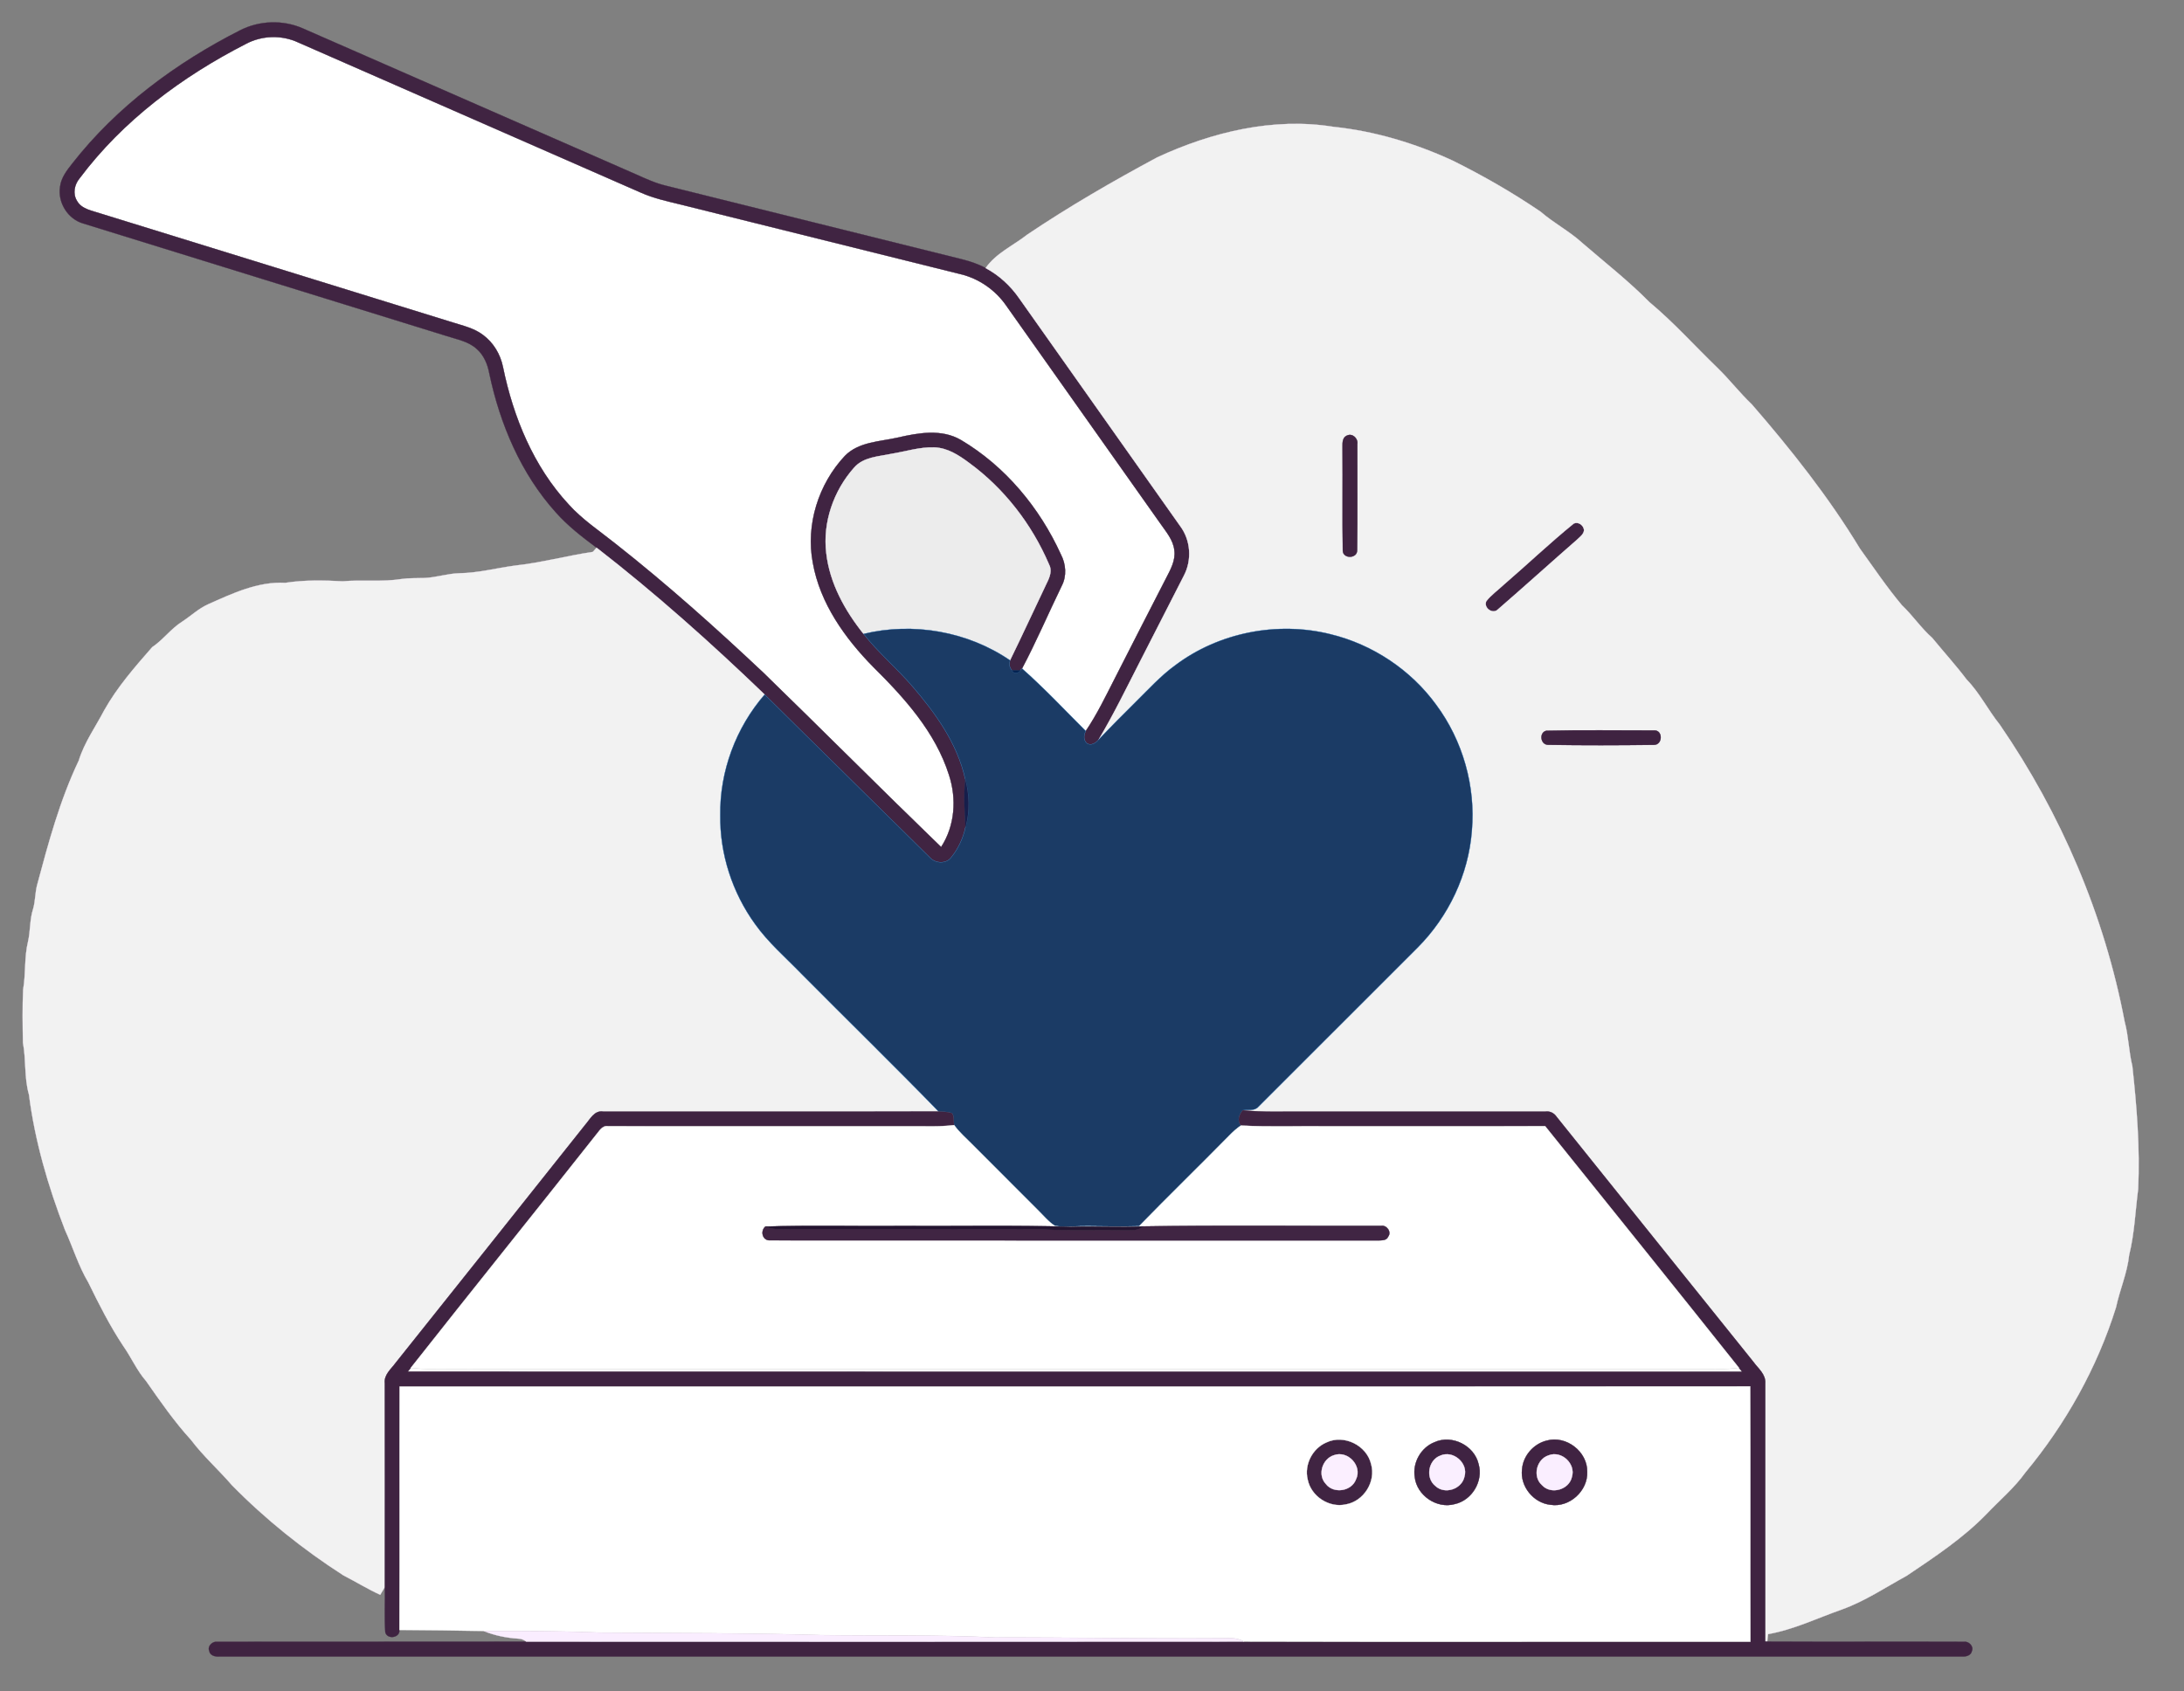 <?xml version="1.0" encoding="UTF-8" standalone="no"?>
<svg
   width="865pt"
   height="670pt"
   viewBox="0 0 865 670"
   version="1.1"
   id="svg268"
   sodipodi:docname="Donation.svg"
   inkscape:version="1.2.2 (732a01da63, 2022-12-09)"
   xmlns:inkscape="http://www.inkscape.org/namespaces/inkscape"
   xmlns:sodipodi="http://sodipodi.sourceforge.net/DTD/sodipodi-0.dtd"
   xmlns="http://www.w3.org/2000/svg"
   xmlns:svg="http://www.w3.org/2000/svg">
  <rect x="0" y="0" width="865" height="670" fill="#808080" stroke="none"/>
  <defs
     id="defs272" />
  <sodipodi:namedview
     id="namedview270"
     pagecolor="#ffffff"
     bordercolor="#000000"
     borderopacity="0.25"
     inkscape:showpageshadow="2"
     inkscape:pageopacity="0.0"
     inkscape:pagecheckerboard="0"
     inkscape:deskcolor="#d1d1d1"
     inkscape:document-units="pt"
     showgrid="false"
     inkscape:zoom="0.61344152"
     inkscape:cx="365.96806"
     inkscape:cy="408.35188"
     inkscape:window-width="1920"
     inkscape:window-height="991"
     inkscape:window-x="-9"
     inkscape:window-y="-9"
     inkscape:window-maximized="1"
     inkscape:current-layer="#318dd8ff" />
  <g
     id="#ffffffff">
    <path
       fill="#ffffff"
       stroke="#ffffff"
       stroke-width="0.094"
       opacity="1.00"
       d=" M 97.39 17.38 C 103.76 13.99 111.58 13.77 118.12 16.81 C 163.32 36.63 208.53 56.42 253.72 76.25 C 258.90 78.57 264.47 79.76 269.96 81.10 C 306.84 90.27 343.72 99.46 380.60 108.63 C 387.72 110.38 394.07 114.78 398.31 120.74 C 418.76 149.63 439.16 178.55 459.62 207.43 C 461.87 210.69 464.70 213.89 465.12 218.00 C 465.67 221.97 463.63 225.59 461.88 228.98 C 455.07 242.16 448.36 255.40 441.61 268.61 C 437.97 275.71 434.52 282.95 430.04 289.57 C 421.69 281.25 413.62 272.63 404.79 264.82 C 410.45 254.15 415.19 242.99 420.48 232.12 C 422.53 228.23 422.20 223.51 420.19 219.67 C 411.78 201.16 398.16 184.72 380.59 174.30 C 372.89 169.81 363.75 171.47 355.55 173.35 C 348.39 174.98 340.11 175.00 334.63 180.59 C 324.17 191.73 319.07 207.87 321.94 222.96 C 324.79 239.00 334.64 252.78 345.84 264.18 C 358.24 276.45 370.49 290.01 375.86 306.96 C 378.96 316.39 378.24 327.13 372.74 335.54 C 349.14 312.73 325.98 289.45 302.44 266.57 C 283.51 248.75 264.11 231.38 243.67 215.30 C 237.38 210.28 230.59 205.80 225.18 199.78 C 211.30 184.79 203.28 165.25 199.22 145.45 C 198.22 140.42 195.44 135.71 191.28 132.67 C 187.77 130.00 183.38 129.03 179.25 127.72 C 132.79 113.37 86.35 98.92 39.87 84.60 C 36.57 83.45 32.40 82.95 30.51 79.61 C 28.71 76.75 29.45 73.07 31.55 70.60 C 48.66 47.74 72.13 30.31 97.39 17.38 Z"
       id="path203" />
    <path
       fill="#ffffff"
       stroke="#ffffff"
       stroke-width="0.094"
       opacity="1.00"
       d=" M 161.49 543.34 C 161.79 542.96 162.40 542.22 162.70 541.84 C 171.78 542.89 180.93 542.13 190.05 542.34 C 352.04 542.33 514.02 542.35 676.01 542.34 C 680.25 542.50 684.50 542.40 688.71 541.80 C 689.03 542.19 689.66 542.98 689.98 543.37 C 513.81 543.36 337.65 543.43 161.49 543.34 Z"
       id="path205" />
  </g>
  <g
     id="#402442ff">
    <path
       fill="#402442"
       stroke="#402442"
       stroke-width="0.094"
       opacity="1.00"
       d=" M 95.08 12.01 C 102.70 8.12 111.99 7.79 119.84 11.21 C 163.89 30.48 207.92 49.81 251.97 69.10 C 255.82 70.83 259.70 72.61 263.83 73.58 C 302.87 83.26 341.88 93.02 380.92 102.69 C 384.18 103.52 387.41 104.57 390.37 106.18 C 395.72 109.04 400.28 113.25 403.72 118.24 C 424.95 148.31 446.22 178.36 467.46 208.43 C 471.60 213.98 472.13 221.80 468.95 227.93 C 463.23 239.20 457.43 250.43 451.70 261.69 C 446.30 272.20 441.16 282.87 435.10 293.03 C 434.04 294.30 432.10 295.56 430.51 294.45 C 429.02 293.18 429.20 291.14 430.04 289.57 C 434.52 282.95 437.97 275.71 441.61 268.61 C 448.36 255.40 455.07 242.16 461.88 228.98 C 463.63 225.59 465.67 221.97 465.12 218.00 C 464.70 213.89 461.87 210.69 459.62 207.43 C 439.16 178.55 418.76 149.63 398.31 120.74 C 394.07 114.78 387.72 110.38 380.60 108.63 C 343.72 99.46 306.84 90.27 269.96 81.10 C 264.47 79.76 258.90 78.57 253.72 76.25 C 208.53 56.42 163.32 36.63 118.12 16.81 C 111.58 13.77 103.76 13.99 97.39 17.38 C 72.13 30.31 48.66 47.74 31.55 70.60 C 29.45 73.07 28.71 76.75 30.51 79.61 C 32.40 82.95 36.57 83.45 39.87 84.60 C 86.35 98.92 132.79 113.37 179.25 127.72 C 183.38 129.03 187.77 130.00 191.28 132.67 C 195.44 135.71 198.22 140.42 199.22 145.45 C 203.28 165.25 211.30 184.79 225.18 199.78 C 230.59 205.80 237.38 210.28 243.67 215.30 C 264.11 231.38 283.51 248.75 302.44 266.57 C 325.98 289.45 349.14 312.73 372.74 335.54 C 378.24 327.13 378.96 316.39 375.86 306.96 C 370.49 290.01 358.24 276.45 345.84 264.18 C 334.64 252.78 324.79 239.00 321.94 222.96 C 319.07 207.87 324.17 191.73 334.63 180.59 C 340.11 175.00 348.39 174.98 355.55 173.35 C 363.75 171.47 372.89 169.81 380.59 174.30 C 398.16 184.72 411.78 201.16 420.19 219.67 C 422.20 223.51 422.53 228.23 420.48 232.12 C 415.19 242.99 410.45 254.15 404.79 264.82 L 404.14 265.51 C 403.31 265.51 401.65 265.51 400.81 265.51 C 399.73 264.40 399.66 262.98 400.04 261.57 C 405.06 251.33 409.80 240.96 414.72 230.68 C 415.82 228.47 416.77 225.86 415.45 223.52 C 408.65 207.65 397.72 193.48 383.74 183.29 C 379.71 180.29 375.21 177.38 370.02 177.23 C 364.26 177.03 358.70 178.86 353.07 179.77 C 347.95 180.86 341.96 181.00 338.26 185.27 C 330.18 194.37 325.79 206.88 327.25 219.05 C 328.59 230.98 334.61 241.86 342.02 251.10 C 347.83 258.53 355.12 264.61 361.26 271.75 C 370.49 282.46 379.17 294.49 382.26 308.54 C 381.72 314.87 381.92 321.24 382.41 327.57 C 381.48 331.97 379.55 336.19 376.70 339.68 C 374.69 342.32 370.42 342.06 368.31 339.69 C 346.46 318.20 324.68 296.64 302.85 275.13 C 281.61 254.70 259.58 235.03 236.28 216.96 C 230.54 212.69 224.84 208.29 220.08 202.91 C 206.30 187.57 198.01 167.97 193.80 147.94 C 193.13 144.33 191.66 140.72 188.84 138.25 C 185.60 135.26 181.13 134.48 177.08 133.16 C 129.05 118.28 81.01 103.41 32.97 88.53 C 26.89 86.80 22.83 80.28 23.77 74.07 C 24.17 70.43 26.50 67.47 28.68 64.70 C 46.28 42.22 69.75 24.87 95.08 12.01 Z"
       id="path208" />
    <path
       fill="#402442"
       stroke="#402442"
       stroke-width="0.094"
       opacity="1.00"
       d=" M 623.33 207.37 C 625.15 206.55 627.19 208.08 627.38 209.97 C 627.27 211.66 625.74 212.65 624.66 213.73 C 614.17 222.89 603.84 232.24 593.32 241.36 C 591.29 243.52 587.43 240.80 588.68 238.12 C 590.64 235.65 593.26 233.80 595.55 231.65 C 604.87 223.63 613.80 215.11 623.33 207.37 Z"
       id="path210" />
    <path
       fill="#402442"
       stroke="#402442"
       stroke-width="0.094"
       opacity="1.00"
       d=" M 525.34 571.40 C 532.29 568.06 541.34 572.55 543.05 580.01 C 545.03 586.93 540.12 594.71 533.05 595.93 C 526.41 597.44 519.23 592.72 517.92 586.05 C 516.50 580.19 519.82 573.74 525.34 571.40 M 528.33 576.45 C 523.74 577.85 521.71 584.20 525.09 587.81 C 528.19 591.88 535.36 590.78 537.08 585.96 C 539.64 580.68 533.79 574.42 528.33 576.45 Z"
       id="path212" />
  </g>
  <g
     id="#fbeeffff">
    <path
       fill="#fbeeff"
       stroke="#fbeeff"
       stroke-width="0.094"
       opacity="1.00"
       d=" M 458.36 62.32 C 479.94 52.33 504.27 46.40 528.06 50.23 C 544.43 51.93 560.41 56.73 575.32 63.61 C 587.37 69.59 599.07 76.30 610.18 83.87 C 615.39 88.39 621.60 91.59 626.69 96.25 C 635.64 103.99 645.00 111.28 653.31 119.72 C 662.92 127.72 671.25 137.07 680.23 145.73 C 684.98 150.33 689.01 155.60 693.81 160.16 C 709.42 178.16 724.30 196.94 736.65 217.33 C 742.09 224.86 747.27 232.60 753.25 239.72 C 757.55 243.79 760.84 248.78 765.29 252.70 C 769.80 258.21 774.60 263.48 778.90 269.17 C 784.09 274.51 787.39 281.28 792.04 287.06 C 816.30 322.37 833.49 362.58 841.49 404.71 C 843.05 410.48 843.11 416.52 844.54 422.33 C 846.30 438.48 847.59 454.74 846.84 471.01 C 845.71 479.73 845.40 488.58 843.27 497.15 C 842.52 504.30 839.55 510.93 838.06 517.92 C 830.60 541.76 818.17 564.01 802.22 583.24 C 797.81 589.41 791.95 594.29 786.76 599.77 C 777.43 609.37 766.22 616.76 755.18 624.20 C 746.69 628.83 738.61 634.30 729.44 637.58 C 719.77 640.97 710.42 645.54 700.26 647.32 C 700.18 648.06 700.01 649.54 699.93 650.28 L 699.11 650.23 C 699.15 616.13 699.11 582.04 699.14 547.95 C 699.40 544.38 696.29 542.04 694.40 539.42 C 668.42 507.13 642.52 474.78 616.56 442.47 C 615.52 440.93 613.90 440.06 612.03 440.34 C 580.02 440.35 548.01 440.34 516.00 440.35 C 508.07 440.26 500.11 440.68 492.21 439.78 L 492.61 439.75 C 494.56 439.49 496.94 440.14 498.39 438.43 C 519.42 417.44 540.41 396.40 561.44 375.40 C 573.73 363.10 581.64 346.44 582.96 329.07 C 584.49 311.48 579.36 293.35 568.82 279.17 C 558.75 265.32 543.62 255.27 526.99 251.23 C 506.02 245.99 482.76 250.50 465.47 263.53 C 459.72 267.69 454.96 272.98 449.93 277.93 C 444.93 282.91 439.93 287.88 435.10 293.03 C 441.16 282.87 446.30 272.20 451.70 261.69 C 457.43 250.43 463.23 239.20 468.95 227.93 C 472.13 221.80 471.60 213.98 467.46 208.43 C 446.22 178.36 424.95 148.31 403.72 118.24 C 400.28 113.25 395.72 109.04 390.37 106.18 C 394.47 100.29 401.37 97.26 406.90 92.91 C 423.47 81.76 440.77 71.77 458.36 62.32 M 533.48 172.54 C 531.30 173.48 531.80 176.07 531.72 177.98 C 531.85 191.36 531.62 204.76 531.83 218.14 C 531.93 221.44 537.50 221.33 537.51 218.04 C 537.69 204.01 537.55 189.97 537.58 175.93 C 537.97 173.72 535.64 171.47 533.48 172.54 M 623.33 207.37 C 613.80 215.11 604.87 223.63 595.55 231.65 C 593.26 233.80 590.64 235.65 588.68 238.12 C 587.43 240.80 591.29 243.52 593.32 241.36 C 603.84 232.24 614.17 222.89 624.66 213.73 C 625.74 212.65 627.27 211.66 627.38 209.97 C 627.19 208.08 625.15 206.55 623.33 207.37 M 612.44 289.47 C 609.56 290.12 610.01 294.86 613.02 295.04 C 627.01 295.27 641.04 295.23 655.03 295.06 C 658.64 295.10 658.70 288.99 654.95 289.35 C 640.78 289.37 626.60 289.13 612.44 289.47 Z"
       id="path215"
       style="fill:#f2f2f2" />
    <path
       fill="#fbeeff"
       stroke="#fbeeff"
       stroke-width="0.094"
       opacity="1.00"
       d=" M 353.07 179.77 C 358.70 178.86 364.26 177.03 370.02 177.23 C 375.21 177.38 379.71 180.29 383.74 183.29 C 397.72 193.48 408.65 207.65 415.45 223.52 C 416.77 225.86 415.82 228.47 414.72 230.68 C 409.80 240.96 405.06 251.33 400.04 261.57 C 383.32 250.12 361.68 246.33 342.02 251.10 C 334.61 241.86 328.59 230.98 327.25 219.05 C 325.79 206.88 330.18 194.37 338.26 185.27 C 341.96 181.00 347.95 180.86 353.07 179.77 Z"
       id="path217"
       style="fill:#ececec" />
    <path
       fill="#fbeeff"
       stroke="#fbeeff"
       stroke-width="0.094"
       opacity="1.00"
       d=" M 236.28 216.96 C 259.58 235.03 281.61 254.70 302.85 275.13 C 291.45 288.23 285.00 305.58 285.27 322.96 C 285.06 338.30 290.05 353.62 299.03 366.03 C 304.23 373.36 311.10 379.24 317.32 385.67 C 335.41 403.92 353.82 421.86 371.72 440.29 C 327.46 440.41 283.21 440.32 238.96 440.34 C 235.39 439.72 233.73 443.39 231.75 445.62 C 206.79 477.05 181.77 508.44 156.74 539.82 C 154.94 542.31 151.99 544.57 152.41 547.99 C 152.45 574.88 152.45 601.77 152.42 628.66 C 151.80 629.67 151.20 630.70 150.59 631.74 C 145.57 629.46 140.88 626.54 135.98 624.03 C 120.02 613.77 105.13 601.85 91.83 588.30 C 86.58 582.20 80.52 576.84 75.66 570.39 C 69.06 563.17 63.48 555.11 57.89 547.11 C 54.21 542.89 52.01 537.71 48.81 533.17 C 43.51 525.18 39.18 516.62 34.99 508.03 C 31.07 501.45 28.88 494.08 25.71 487.15 C 19.05 469.91 13.83 452.03 11.48 433.65 C 9.54 426.92 10.39 419.87 9.09 413.04 C 8.97 406.03 8.84 398.99 9.17 391.98 C 10.26 385.70 9.58 379.25 11.09 373.05 C 12.09 368.77 11.74 364.27 13.11 360.07 C 14.01 357.01 13.89 353.77 14.67 350.70 C 19.16 333.92 23.70 317.02 31.20 301.29 C 33.40 294.09 37.85 287.96 41.29 281.35 C 46.44 272.18 53.39 264.23 60.28 256.36 C 64.64 253.43 67.72 249.02 72.18 246.23 C 75.59 244.00 78.59 241.13 82.33 239.42 C 92.03 235.10 102.09 230.30 113.00 230.88 C 120.53 229.71 128.15 229.87 135.73 230.27 C 143.50 229.60 151.35 230.60 159.08 229.36 C 162.03 228.93 165.03 229.08 168.01 228.97 C 172.70 228.79 177.21 227.20 181.92 227.08 C 189.38 226.98 196.64 225.02 204.02 224.04 C 214.40 222.91 224.49 220.15 234.81 218.62 C 235.18 218.21 235.91 217.37 236.28 216.96 Z"
       id="path219"
       style="fill:#f2f2f2" />
  </g>
  <g
     id="#402341ff">
    <path
       fill="#402341"
       stroke="#402341"
       stroke-width="0.094"
       opacity="1.00"
       d=" M 533.48 172.54 C 535.64 171.47 537.97 173.72 537.58 175.93 C 537.55 189.97 537.69 204.01 537.51 218.04 C 537.50 221.33 531.93 221.44 531.83 218.14 C 531.62 204.76 531.85 191.36 531.72 177.98 C 531.80 176.07 531.30 173.48 533.48 172.54 Z"
       id="path222" />
  </g>
  <g
     id="#318dd8ff">
    <path
       fill="#318dd8"
       stroke="#318dd8"
       stroke-width="0.094"
       opacity="1.00"
       d=" M 342.02 251.10 C 361.68 246.33 383.32 250.12 400.04 261.57 C 399.66 262.98 399.73 264.40 400.81 265.51 C 401.34 267.00 403.46 266.73 404.14 265.51 L 404.79 264.82 C 413.62 272.63 421.69 281.25 430.04 289.57 C 429.20 291.14 429.02 293.18 430.51 294.45 C 432.10 295.56 434.04 294.30 435.10 293.03 C 439.93 287.88 444.93 282.91 449.93 277.93 C 454.96 272.98 459.72 267.69 465.47 263.53 C 482.76 250.50 506.02 245.99 526.99 251.23 C 543.62 255.27 558.75 265.32 568.82 279.17 C 579.36 293.35 584.49 311.48 582.96 329.07 C 581.64 346.44 573.73 363.10 561.44 375.40 C 540.41 396.40 519.42 417.44 498.39 438.43 C 496.94 440.14 494.56 439.49 492.61 439.75 L 492.21 439.78 C 490.77 441.59 489.87 443.82 491.48 445.85 C 489.77 447.01 488.23 448.41 486.79 449.90 C 474.99 461.93 462.88 473.67 451.13 485.75 C 444.42 485.94 437.71 485.81 431.00 485.74 C 426.63 485.65 422.22 486.24 417.87 485.65 C 415.16 483.93 413.15 481.36 410.86 479.15 C 402.18 470.50 393.52 461.82 384.87 453.13 C 382.48 450.71 379.87 448.47 377.90 445.68 C 377.57 444.12 377.99 442.28 377.05 440.95 C 375.33 440.39 373.50 440.36 371.72 440.29 C 353.82 421.86 335.41 403.92 317.32 385.67 C 311.10 379.24 304.23 373.36 299.03 366.03 C 290.05 353.62 285.06 338.30 285.27 322.96 C 285.00 305.58 291.45 288.23 302.85 275.13 C 324.68 296.64 346.46 318.20 368.31 339.69 C 370.42 342.06 374.69 342.32 376.70 339.68 C 379.55 336.19 381.48 331.97 382.41 327.57 C 384.15 321.35 383.92 314.74 382.26 308.54 C 379.17 294.49 370.49 282.46 361.26 271.75 C 355.12 264.61 347.83 258.53 342.02 251.10 Z"
       id="path225"
       style="fill:#1b3b65;fill-opacity:1" />
  </g>
  <g
     id="#022252ff">
    <path
       fill="#022252"
       stroke="#022252"
       stroke-width="0.094"
       opacity="1.00"
       d=" M 400.81 265.51 C 401.65 265.51 403.31 265.51 404.14 265.51 C 403.46 266.73 401.34 267.00 400.81 265.51 Z"
       id="path228" />
  </g>
  <g
     id="#3f2341ff">
    <path
       fill="#3f2341"
       stroke="#3f2341"
       stroke-width="0.094"
       opacity="1.00"
       d=" M 612.44 289.47 C 626.60 289.13 640.78 289.37 654.95 289.35 C 658.70 288.99 658.64 295.10 655.03 295.06 C 641.04 295.23 627.01 295.27 613.02 295.04 C 610.01 294.86 609.56 290.12 612.44 289.47 Z"
       id="path231" />
    <path
       fill="#3f2341"
       stroke="#3f2341"
       stroke-width="0.094"
       opacity="1.00"
       d=" M 231.75 445.62 C 233.73 443.39 235.39 439.72 238.96 440.34 C 283.21 440.32 327.46 440.41 371.72 440.29 C 373.50 440.36 375.33 440.39 377.05 440.95 C 377.99 442.28 377.57 444.12 377.90 445.68 C 373.96 446.16 369.99 446.21 366.03 446.14 C 324.33 446.12 282.62 446.16 240.92 446.12 C 238.39 445.67 237.21 448.30 235.80 449.86 C 211.53 480.60 186.94 511.08 162.70 541.84 C 162.40 542.22 161.79 542.96 161.49 543.34 C 337.65 543.43 513.81 543.36 689.98 543.37 C 689.66 542.98 689.03 542.19 688.71 541.80 C 663.25 509.80 637.56 477.97 611.97 446.08 C 583.31 446.20 554.66 446.11 526.00 446.13 C 514.50 445.98 502.97 446.47 491.48 445.85 C 489.87 443.82 490.77 441.59 492.21 439.78 C 500.11 440.68 508.07 440.26 516.00 440.35 C 548.01 440.34 580.02 440.35 612.03 440.34 C 613.90 440.06 615.52 440.93 616.56 442.47 C 642.52 474.78 668.42 507.13 694.40 539.42 C 696.29 542.04 699.40 544.38 699.14 547.95 C 699.11 582.04 699.15 616.13 699.11 650.23 L 699.93 650.28 C 725.93 650.42 751.95 650.25 777.96 650.36 C 779.80 650.12 781.82 652.22 780.99 654.02 C 780.64 655.85 778.59 656.30 777.03 656.20 C 547.01 656.20 316.99 656.19 86.96 656.20 C 85.32 656.33 83.18 655.90 82.86 653.97 C 82.06 652.09 84.15 650.10 86.02 650.36 C 126.83 650.28 167.65 650.39 208.47 650.30 C 303.19 650.33 397.92 650.38 492.64 650.28 C 559.52 650.47 626.40 650.28 693.28 650.34 C 693.19 616.62 693.35 582.90 693.20 549.18 C 514.89 549.31 336.57 549.22 158.26 549.23 C 158.18 581.39 158.32 613.54 158.19 645.69 C 158.46 648.85 153.30 649.56 152.60 646.57 C 152.18 640.61 152.55 634.62 152.42 628.66 C 152.45 601.77 152.45 574.88 152.41 547.99 C 151.99 544.57 154.94 542.31 156.74 539.82 C 181.77 508.44 206.79 477.05 231.75 445.62 Z"
       id="path233" />
  </g>
  <g
     id="#161e4bff">
    <path
       fill="#161e4b"
       stroke="#161e4b"
       stroke-width="0.094"
       opacity="1.00"
       d=" M 382.26 308.54 C 383.92 314.74 384.15 321.35 382.41 327.57 C 381.92 321.24 381.72 314.87 382.26 308.54 Z"
       id="path236" />
  </g>
  <g
     id="#e6e6e6ff"
     style="fill:#ffffff">
    <path
       fill="#e6e6e6"
       stroke="#e6e6e6"
       stroke-width="0.094"
       opacity="1.00"
       d=" M 235.80 449.86 C 237.21 448.30 238.39 445.67 240.92 446.12 C 282.62 446.16 324.33 446.12 366.03 446.14 C 369.99 446.21 373.96 446.16 377.90 445.68 C 379.87 448.47 382.48 450.71 384.87 453.13 C 393.52 461.82 402.18 470.50 410.86 479.15 C 413.15 481.36 415.16 483.93 417.87 485.65 C 422.22 486.24 426.63 485.65 431.00 485.74 C 437.71 485.81 444.42 485.94 451.13 485.75 C 462.88 473.67 474.99 461.93 486.79 449.90 C 488.23 448.41 489.77 447.01 491.48 445.85 C 502.97 446.47 514.50 445.98 526.00 446.13 C 554.66 446.11 583.31 446.20 611.97 446.08 C 637.56 477.97 663.25 509.80 688.71 541.80 C 684.50 542.40 680.25 542.50 676.01 542.34 C 514.02 542.35 352.04 542.33 190.05 542.34 C 180.93 542.13 171.78 542.89 162.70 541.84 C 186.94 511.08 211.53 480.60 235.80 449.86 M 305.07 491.33 C 385.39 491.40 465.72 491.33 546.04 491.37 C 547.41 491.31 549.18 491.41 549.79 489.87 C 551.27 488.03 549.19 485.17 546.99 485.61 C 515.59 485.69 484.17 485.29 452.78 485.81 C 443.20 486.23 433.62 485.66 424.04 485.97 C 401.72 485.30 379.37 485.76 357.04 485.63 C 339.07 485.79 321.07 485.29 303.12 485.88 C 300.99 487.70 302.01 491.56 305.07 491.33 Z"
       id="path239"
       style="fill:#ffffff" />
    <path
       fill="#e6e6e6"
       stroke="#e6e6e6"
       stroke-width="0.094"
       opacity="1.00"
       d=" M 158.26 549.23 C 336.57 549.22 514.89 549.31 693.20 549.18 C 693.35 582.90 693.19 616.62 693.28 650.34 C 626.40 650.28 559.52 650.47 492.64 650.28 C 489.71 648.47 486.20 648.97 482.94 648.98 C 453.31 649.19 423.67 648.58 394.03 648.67 C 371.07 647.51 348.06 648.05 325.08 647.71 C 296.07 646.86 267.04 646.95 238.02 646.73 C 222.55 646.11 207.07 646.05 191.60 646.10 C 180.46 645.92 169.33 645.74 158.19 645.69 C 158.32 613.54 158.18 581.39 158.26 549.23 M 612.57 570.68 C 607.37 571.96 603.23 576.70 602.83 582.07 C 602.00 588.79 607.38 595.38 614.08 596.08 C 621.57 597.28 628.94 590.57 628.62 583.03 C 628.76 575.03 620.29 568.50 612.57 570.68 M 525.34 571.40 C 519.82 573.74 516.50 580.19 517.92 586.05 C 519.23 592.72 526.41 597.44 533.05 595.93 C 540.12 594.71 545.03 586.93 543.05 580.01 C 541.34 572.55 532.29 568.06 525.34 571.40 M 568.19 571.30 C 562.80 573.40 559.41 579.40 560.34 585.12 C 561.15 592.37 569.07 597.79 576.13 595.81 C 582.97 594.34 587.55 586.72 585.61 579.98 C 583.93 572.64 575.09 568.17 568.19 571.30 Z"
       id="path241"
       style="fill:#ffffff" />
  </g>
  <g
     id="#402543ff">
    <path
       fill="#402543"
       stroke="#402543"
       stroke-width="0.094"
       opacity="1.00"
       d=" M 305.07 491.33 C 302.01 491.56 300.99 487.70 303.12 485.88 C 306.56 487.41 310.38 486.79 314.02 486.87 C 346.69 486.89 379.35 486.83 412.02 486.91 C 422.99 487.63 433.99 487.11 444.98 487.36 C 447.62 487.26 450.62 487.72 452.78 485.81 C 484.17 485.29 515.59 485.69 546.99 485.61 C 549.19 485.17 551.27 488.03 549.79 489.87 C 549.18 491.41 547.41 491.31 546.04 491.37 C 465.72 491.33 385.39 491.40 305.07 491.33 Z"
       id="path244" />
  </g>
  <g
     id="#241430ff">
    <path
       fill="#241430"
       stroke="#241430"
       stroke-width="0.094"
       opacity="1.00"
       d=" M 303.12 485.88 C 321.07 485.29 339.07 485.79 357.04 485.63 C 379.37 485.76 401.72 485.30 424.04 485.97 C 433.62 485.66 443.20 486.23 452.78 485.81 C 450.62 487.72 447.62 487.26 444.98 487.36 C 433.99 487.11 422.99 487.63 412.02 486.91 C 379.35 486.83 346.69 486.89 314.02 486.87 C 310.38 486.79 306.56 487.41 303.12 485.88 Z"
       id="path247" />
  </g>
  <g
     id="#402342ff">
    <path
       fill="#402342"
       stroke="#402342"
       stroke-width="0.094"
       opacity="1.00"
       d=" M 612.57 570.68 C 620.29 568.50 628.76 575.03 628.62 583.03 C 628.94 590.57 621.57 597.28 614.08 596.08 C 607.38 595.38 602.00 588.79 602.83 582.07 C 603.23 576.70 607.37 571.96 612.57 570.68 M 613.36 576.50 C 608.55 578.00 606.88 584.90 610.71 588.29 C 614.25 592.21 621.50 590.16 622.58 585.02 C 624.17 579.83 618.43 574.48 613.36 576.50 Z"
       id="path250" />
  </g>
  <g
     id="#3f2342ff">
    <path
       fill="#3f2342"
       stroke="#3f2342"
       stroke-width="0.094"
       opacity="1.00"
       d=" M 568.19 571.30 C 575.09 568.17 583.93 572.64 585.61 579.98 C 587.55 586.72 582.97 594.34 576.13 595.81 C 569.07 597.79 561.15 592.37 560.34 585.12 C 559.41 579.40 562.80 573.40 568.19 571.30 M 570.44 576.62 C 565.68 578.37 564.49 585.42 568.46 588.60 C 572.14 592.15 578.96 589.92 580.01 584.96 C 581.65 579.62 575.53 574.31 570.44 576.62 Z"
       id="path253" />
  </g>
  <g
     id="#fbefffff">
    <path
       fill="#fbefff"
       stroke="#fbefff"
       stroke-width="0.094"
       opacity="1.00"
       d=" M 528.33 576.45 C 533.79 574.42 539.64 580.68 537.08 585.96 C 535.36 590.78 528.19 591.88 525.09 587.81 C 521.71 584.20 523.74 577.85 528.33 576.45 Z"
       id="path256" />
  </g>
  <g
     id="#faefffff">
    <path
       fill="#faefff"
       stroke="#faefff"
       stroke-width="0.094"
       opacity="1.00"
       d=" M 570.44 576.62 C 575.53 574.31 581.65 579.62 580.01 584.96 C 578.96 589.92 572.14 592.15 568.46 588.60 C 564.49 585.42 565.68 578.37 570.44 576.62 Z"
       id="path259" />
  </g>
  <g
     id="#faeeffff">
    <path
       fill="#faeeff"
       stroke="#faeeff"
       stroke-width="0.094"
       opacity="1.00"
       d=" M 613.36 576.50 C 618.43 574.48 624.17 579.83 622.58 585.02 C 621.50 590.16 614.25 592.21 610.71 588.29 C 606.88 584.90 608.55 578.00 613.36 576.50 Z"
       id="path262" />
  </g>
  <g
     id="#faedffff">
    <path
       fill="#faedff"
       stroke="#faedff"
       stroke-width="0.094"
       opacity="1.00"
       d=" M 191.60 646.10 C 207.07 646.05 222.55 646.11 238.02 646.73 C 267.04 646.95 296.07 646.86 325.08 647.71 C 348.06 648.05 371.07 647.51 394.03 648.67 C 423.67 648.58 453.31 649.19 482.94 648.98 C 486.20 648.97 489.71 648.47 492.64 650.28 C 397.92 650.38 303.19 650.33 208.47 650.30 C 207.45 649.50 206.29 649.09 205.00 649.09 C 200.41 648.77 195.85 647.85 191.60 646.10 Z"
       id="path265" />
  </g>
</svg>
